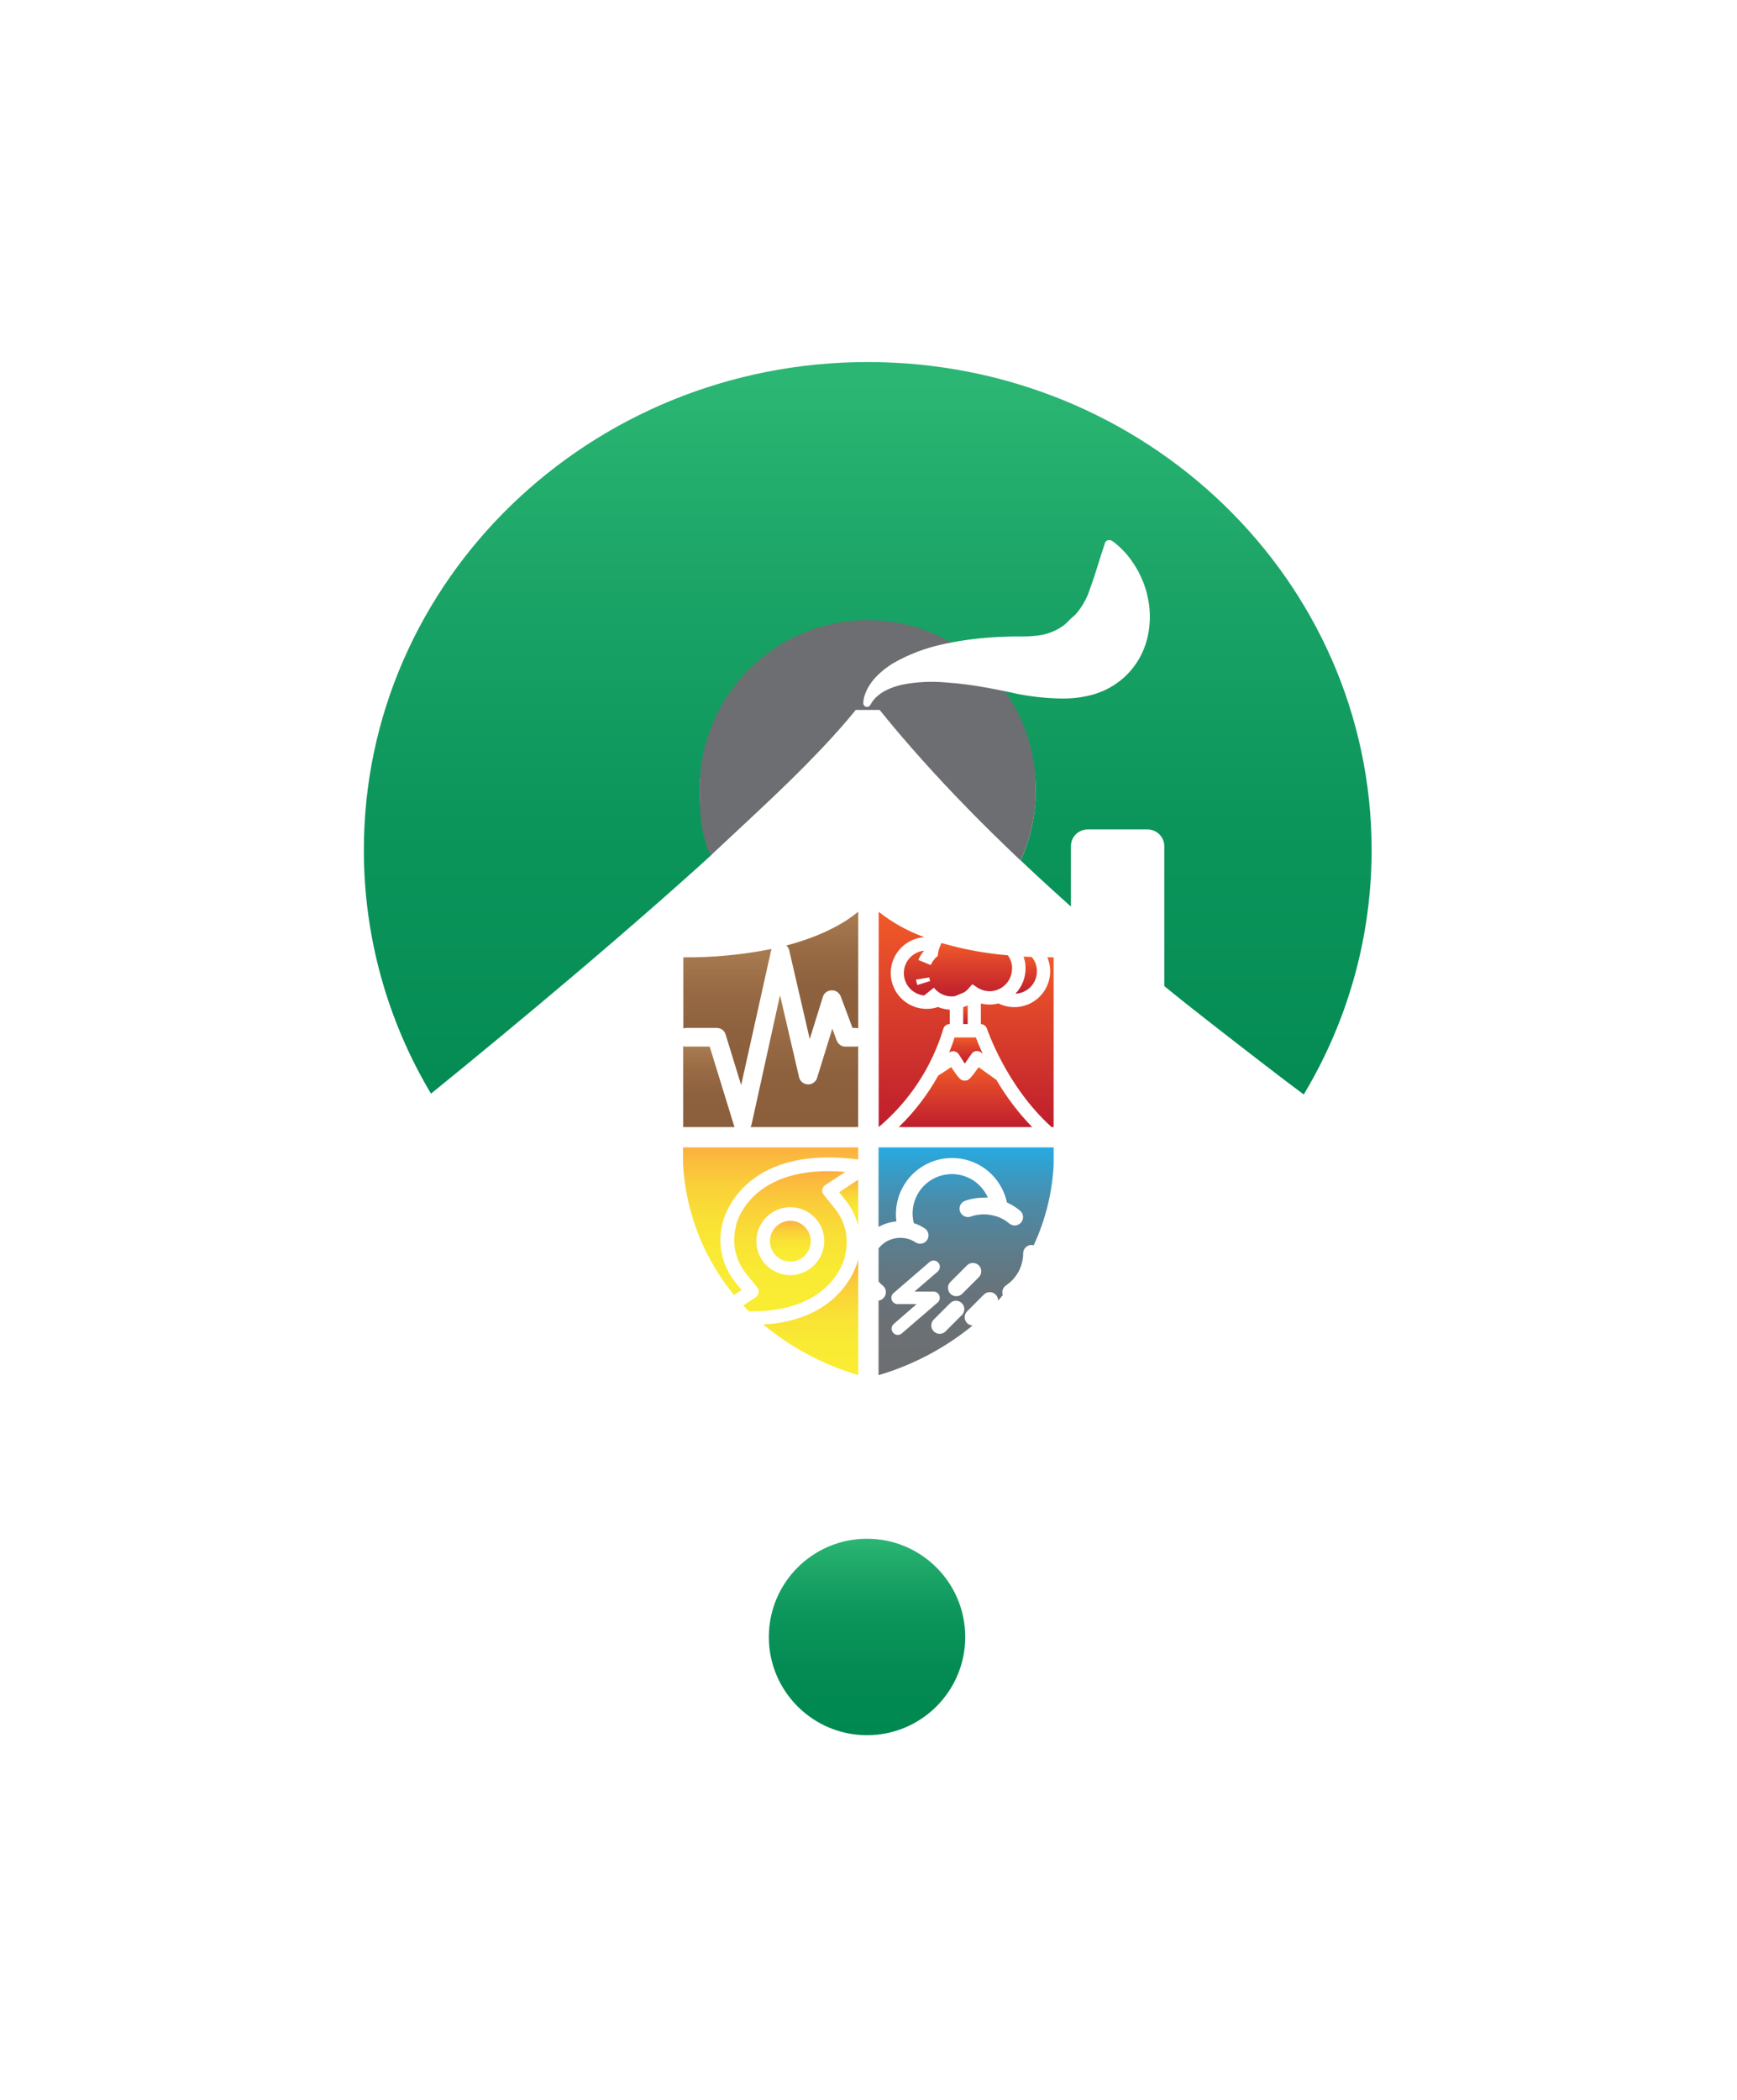 <svg width="48" height="58" viewBox="0 0 48 58" fill="none" xmlns="http://www.w3.org/2000/svg">
<g filter="url(#filter0_d_876_46357)">
<path d="M37.903 23.475C37.904 25.688 37.344 27.865 36.274 29.801C36.195 29.946 36.112 30.09 36.028 30.231C33.269 28.188 30.559 25.998 28.203 23.767C28.524 23.061 28.664 22.284 28.608 21.509C28.551 20.735 28.302 19.986 27.881 19.333C27.461 18.68 26.884 18.143 26.202 17.771C25.52 17.399 24.755 17.204 23.979 17.204C23.202 17.204 22.438 17.399 21.756 17.771C21.074 18.143 20.496 18.68 20.076 19.333C19.656 19.986 19.406 20.735 19.35 21.509C19.294 22.284 19.433 23.061 19.755 23.767C17.398 25.998 14.687 28.189 11.925 30.232C10.699 28.192 10.053 25.856 10.055 23.475C10.055 16.033 16.289 10 23.979 10C31.668 10 37.903 16.033 37.903 23.475Z" fill="url(#paint0_linear_876_46357)"/>
<path d="M36.01 30.227C36.897 30.907 37.57 31.42 37.57 31.42C37.681 31.496 37.775 31.594 37.847 31.708C37.919 31.822 37.967 31.949 37.988 32.082C38.009 32.215 38.003 32.35 37.97 32.481C37.937 32.611 37.878 32.733 37.796 32.84C37.715 32.947 37.612 33.036 37.495 33.102C37.378 33.169 37.248 33.21 37.114 33.224C36.981 33.239 36.846 33.226 36.717 33.187C36.588 33.148 36.469 33.083 36.366 32.996L34.877 31.859C34.846 31.896 26.368 40.683 26.368 40.683C26.059 40.999 25.689 41.249 25.281 41.418C24.869 41.59 24.427 41.678 23.981 41.678C23.535 41.678 23.094 41.59 22.682 41.418C22.275 41.249 21.906 40.999 21.599 40.683C21.599 40.683 13.169 31.964 13.09 31.859L11.629 32.978C11.526 33.064 11.407 33.128 11.279 33.166C11.15 33.205 11.016 33.217 10.883 33.202C10.749 33.187 10.621 33.146 10.504 33.08C10.387 33.014 10.286 32.925 10.204 32.819C10.123 32.712 10.064 32.59 10.031 32.461C9.998 32.331 9.991 32.196 10.012 32.063C10.032 31.931 10.079 31.804 10.15 31.691C10.221 31.577 10.314 31.479 10.424 31.402C10.424 31.402 10.986 30.958 11.883 30.229" fill="white"/>
<path d="M28.622 21.84C28.622 22.505 28.478 23.163 28.201 23.767C26.812 22.47 25.51 21.081 24.306 19.61H23.648C22.533 20.993 21.096 22.255 19.638 23.633C19.37 23.047 19.337 22.527 19.337 21.84C19.327 21.224 19.44 20.613 19.669 20.042C19.899 19.471 20.239 18.951 20.671 18.512C21.103 18.074 21.618 17.726 22.185 17.488C22.753 17.25 23.363 17.128 23.978 17.128C24.593 17.128 25.203 17.25 25.77 17.488C26.338 17.726 26.853 18.074 27.285 18.512C27.717 18.951 28.057 19.471 28.286 20.042C28.515 20.613 28.629 21.224 28.619 21.84H28.622Z" fill="#6D6E71"/>
<path d="M28.206 23.767C27.836 24.578 27.241 25.264 26.492 25.745C25.744 26.227 24.872 26.483 23.982 26.483C23.091 26.483 22.22 26.227 21.471 25.745C20.722 25.264 20.128 24.578 19.758 23.767C21.147 22.471 22.448 21.082 23.652 19.611H24.311C25.515 21.082 26.816 22.471 28.206 23.767Z" fill="#6D6E71"/>
<path d="M37.757 32.811C37.597 33.02 37.361 33.157 37.1 33.192C36.84 33.227 36.575 33.158 36.366 32.998L34.877 31.861C34.846 31.898 26.368 40.685 26.368 40.685C26.059 41.001 25.689 41.251 25.281 41.421C24.869 41.592 24.427 41.68 23.981 41.68C23.535 41.68 23.094 41.592 22.682 41.421C22.275 41.251 21.906 41.001 21.599 40.685C21.599 40.685 13.169 31.966 13.09 31.861L11.629 32.978C11.526 33.064 11.407 33.128 11.279 33.167C11.15 33.205 11.016 33.217 10.883 33.203C10.749 33.188 10.621 33.146 10.504 33.08C10.387 33.014 10.286 32.925 10.204 32.819C10.123 32.712 10.064 32.591 10.031 32.461C9.998 32.331 9.991 32.196 10.012 32.064C10.032 31.931 10.079 31.805 10.15 31.691C10.221 31.577 10.314 31.479 10.424 31.402C10.424 31.402 20.734 23.231 23.649 19.611H24.308C25.767 21.422 27.582 23.253 29.593 25.044V23.374C29.593 23.313 29.605 23.252 29.628 23.196C29.651 23.14 29.685 23.089 29.728 23.046C29.771 23.003 29.822 22.969 29.879 22.945C29.935 22.922 29.995 22.91 30.056 22.91H31.711C31.771 22.91 31.832 22.922 31.888 22.945C31.944 22.969 31.995 23.003 32.038 23.046C32.081 23.089 32.116 23.14 32.139 23.196C32.162 23.252 32.174 23.313 32.174 23.374V27.241C33.426 28.265 37.57 31.422 37.57 31.422C37.778 31.582 37.915 31.818 37.95 32.078C37.985 32.338 37.916 32.602 37.757 32.811Z" fill="white"/>
<path d="M23.856 19.41C23.86 19.345 23.871 19.28 23.89 19.218C23.908 19.16 23.931 19.103 23.958 19.048C24.014 18.939 24.082 18.838 24.162 18.746C24.322 18.569 24.509 18.418 24.716 18.299C25.119 18.073 25.552 17.907 26.002 17.806C26.44 17.707 26.884 17.642 27.331 17.61C27.436 17.6 27.552 17.595 27.662 17.591C27.772 17.586 27.884 17.581 27.993 17.58H28.241H28.309C28.4 17.58 28.49 17.572 28.576 17.564C28.875 17.548 29.163 17.445 29.404 17.267C29.465 17.215 29.523 17.159 29.578 17.1C29.619 17.058 29.664 17.029 29.726 16.967C29.91 16.755 30.047 16.508 30.128 16.24C30.26 15.895 30.369 15.486 30.53 15.013V15.002C30.535 14.986 30.543 14.972 30.554 14.959C30.565 14.947 30.579 14.937 30.594 14.929C30.609 14.922 30.625 14.918 30.642 14.917C30.658 14.916 30.675 14.918 30.69 14.924C30.704 14.926 30.717 14.93 30.729 14.937C30.937 15.087 31.119 15.271 31.266 15.481C31.414 15.688 31.533 15.914 31.619 16.152C31.664 16.277 31.699 16.404 31.724 16.534C31.753 16.672 31.77 16.813 31.773 16.954C31.785 17.266 31.736 17.578 31.63 17.871C31.508 18.2 31.307 18.494 31.044 18.727C30.788 18.952 30.483 19.113 30.153 19.198C29.869 19.27 29.578 19.302 29.286 19.293C29.031 19.288 28.776 19.268 28.523 19.233C28.402 19.217 28.283 19.199 28.167 19.176L28.08 19.159L27.998 19.139L27.852 19.108C27.754 19.087 27.658 19.068 27.56 19.049C27.462 19.03 27.366 19.011 27.268 18.994C26.884 18.923 26.497 18.874 26.107 18.847C25.727 18.815 25.344 18.834 24.968 18.904C24.788 18.938 24.613 18.999 24.45 19.084C24.369 19.129 24.294 19.182 24.226 19.244C24.193 19.274 24.162 19.307 24.134 19.342C24.108 19.375 24.085 19.41 24.065 19.447L24.046 19.476C24.032 19.499 24.009 19.515 23.983 19.522C23.957 19.528 23.929 19.524 23.905 19.511C23.889 19.5 23.875 19.485 23.866 19.468C23.857 19.45 23.854 19.43 23.856 19.41Z" fill="white"/>
<path d="M23.959 47.927C25.458 47.927 26.673 46.712 26.673 45.214C26.673 43.715 25.458 42.501 23.959 42.501C22.461 42.501 21.246 43.715 21.246 45.214C21.246 46.712 22.461 47.927 23.959 47.927Z" fill="url(#paint1_linear_876_46357)"/>
<path d="M23.715 32.585V33.854C23.647 33.588 23.522 33.34 23.347 33.128L23.188 32.929L23.715 32.585Z" fill="url(#paint2_linear_876_46357)"/>
<path d="M22.403 34.281C22.404 34.392 22.371 34.501 22.309 34.594C22.247 34.687 22.16 34.759 22.057 34.802C21.954 34.844 21.841 34.856 21.732 34.834C21.622 34.813 21.522 34.759 21.443 34.681C21.364 34.602 21.31 34.502 21.288 34.393C21.266 34.283 21.277 34.17 21.32 34.067C21.362 33.964 21.434 33.876 21.527 33.814C21.619 33.752 21.728 33.719 21.839 33.719C21.988 33.719 22.131 33.778 22.237 33.883C22.343 33.989 22.403 34.132 22.403 34.281Z" fill="url(#paint3_linear_876_46357)"/>
<path d="M23.365 33.995C23.314 33.764 23.208 33.548 23.058 33.365L22.765 33.005C22.748 32.985 22.736 32.962 22.729 32.936C22.722 32.911 22.721 32.884 22.725 32.858C22.729 32.833 22.739 32.808 22.753 32.786C22.767 32.764 22.786 32.745 22.808 32.73L23.361 32.368C20.748 32.146 20.354 33.775 20.338 33.846C20.338 33.85 20.338 33.855 20.338 33.86C20.338 33.86 20.338 33.873 20.338 33.874C20.278 34.1 20.273 34.337 20.323 34.566C20.376 34.797 20.481 35.012 20.631 35.196L20.924 35.556C20.941 35.577 20.953 35.6 20.96 35.626C20.967 35.651 20.968 35.678 20.964 35.704C20.954 35.756 20.925 35.802 20.881 35.832L20.538 36.057C20.587 36.112 20.643 36.162 20.692 36.218C22.976 36.263 23.333 34.784 23.348 34.714C23.347 34.709 23.347 34.704 23.348 34.699C23.348 34.699 23.348 34.685 23.348 34.684C23.409 34.459 23.415 34.223 23.365 33.995ZM21.839 35.22C21.654 35.22 21.472 35.164 21.318 35.061C21.164 34.958 21.044 34.812 20.973 34.64C20.902 34.469 20.884 34.28 20.92 34.099C20.956 33.917 21.046 33.75 21.177 33.618C21.308 33.487 21.475 33.398 21.657 33.362C21.839 33.326 22.027 33.344 22.199 33.415C22.37 33.486 22.517 33.606 22.62 33.76C22.723 33.914 22.778 34.095 22.778 34.281C22.776 34.529 22.677 34.767 22.501 34.943C22.326 35.119 22.088 35.218 21.839 35.22Z" fill="url(#paint4_linear_876_46357)"/>
<path d="M23.716 31.692V32.026C20.49 31.606 19.993 33.676 19.968 33.779C19.892 34.063 19.886 34.361 19.95 34.648C20.015 34.936 20.146 35.206 20.333 35.435L20.493 35.631L20.283 35.769C19.442 34.744 18.949 33.479 18.875 32.156V31.692H23.716Z" fill="url(#paint5_linear_876_46357)"/>
<path d="M23.716 34.767V37.98C22.755 37.697 21.862 37.222 21.09 36.584C23.316 36.455 23.697 34.872 23.716 34.783V34.767Z" fill="url(#paint6_linear_876_46357)"/>
<path d="M24.277 31.692V33.889C24.429 33.803 24.597 33.751 24.771 33.737C24.719 33.34 24.822 32.938 25.06 32.615C25.297 32.293 25.651 32.075 26.046 32.007C26.44 31.939 26.846 32.027 27.178 32.251C27.509 32.476 27.741 32.82 27.825 33.212C27.957 33.272 28.081 33.35 28.192 33.443C28.238 33.483 28.266 33.539 28.271 33.6C28.276 33.66 28.256 33.72 28.217 33.766C28.178 33.813 28.122 33.842 28.062 33.847C28.001 33.853 27.941 33.834 27.894 33.796C27.792 33.709 27.674 33.642 27.547 33.599C27.544 33.597 27.541 33.597 27.538 33.599C27.425 33.56 27.306 33.541 27.186 33.541C27.062 33.541 26.939 33.562 26.823 33.603C26.765 33.623 26.701 33.619 26.646 33.592C26.591 33.565 26.549 33.518 26.529 33.46C26.508 33.402 26.512 33.338 26.539 33.283C26.566 33.228 26.613 33.186 26.671 33.166C26.837 33.108 27.011 33.079 27.186 33.08C27.224 33.076 27.262 33.076 27.299 33.08C27.19 32.83 26.991 32.63 26.741 32.52C26.491 32.41 26.209 32.399 25.951 32.488C25.693 32.577 25.478 32.759 25.348 33C25.219 33.24 25.184 33.52 25.252 33.784C25.36 33.818 25.461 33.867 25.555 33.93C25.58 33.947 25.602 33.968 25.619 33.993C25.636 34.019 25.648 34.047 25.654 34.076C25.66 34.106 25.66 34.136 25.654 34.166C25.648 34.196 25.637 34.224 25.62 34.249C25.604 34.275 25.582 34.296 25.557 34.313C25.532 34.33 25.504 34.342 25.475 34.348C25.445 34.354 25.414 34.354 25.385 34.349C25.355 34.343 25.327 34.331 25.302 34.315C25.219 34.26 25.127 34.222 25.029 34.203H25.023C24.975 34.194 24.927 34.189 24.878 34.189C24.763 34.189 24.649 34.215 24.545 34.266C24.441 34.316 24.35 34.39 24.278 34.481V35.393C24.313 35.436 24.351 35.475 24.394 35.509C24.418 35.529 24.438 35.553 24.453 35.58C24.468 35.608 24.477 35.638 24.48 35.669C24.483 35.7 24.48 35.731 24.47 35.761C24.461 35.79 24.446 35.818 24.425 35.841C24.389 35.887 24.336 35.916 24.278 35.924V37.983C25.227 37.703 26.11 37.237 26.877 36.612C26.833 36.61 26.79 36.595 26.753 36.569C26.717 36.542 26.689 36.506 26.673 36.465C26.657 36.423 26.654 36.377 26.663 36.333C26.673 36.29 26.695 36.25 26.727 36.218L27.188 35.757C27.232 35.714 27.291 35.69 27.352 35.69C27.413 35.69 27.471 35.714 27.515 35.757C27.559 35.802 27.583 35.862 27.583 35.924C27.627 35.874 27.67 35.819 27.711 35.772C27.694 35.724 27.693 35.671 27.709 35.623C27.725 35.574 27.757 35.532 27.8 35.504C27.945 35.406 28.065 35.274 28.148 35.12C28.23 34.965 28.274 34.792 28.274 34.616C28.275 34.555 28.299 34.497 28.342 34.454C28.386 34.411 28.444 34.386 28.506 34.386C28.526 34.386 28.546 34.389 28.565 34.396C28.892 33.694 29.079 32.935 29.117 32.161V31.692H24.277ZM24.812 36.872C24.777 36.872 24.742 36.861 24.713 36.84C24.684 36.82 24.662 36.792 24.65 36.758C24.638 36.725 24.636 36.689 24.645 36.655C24.654 36.621 24.673 36.59 24.7 36.567L25.33 36.02H24.805C24.769 36.02 24.735 36.009 24.706 35.989C24.677 35.969 24.654 35.941 24.642 35.907C24.63 35.874 24.628 35.838 24.637 35.804C24.646 35.77 24.665 35.739 24.692 35.716L25.681 34.863C25.698 34.847 25.718 34.835 25.74 34.827C25.762 34.819 25.785 34.816 25.808 34.817C25.832 34.818 25.855 34.824 25.876 34.835C25.896 34.845 25.915 34.859 25.93 34.877C25.946 34.895 25.957 34.915 25.964 34.938C25.971 34.96 25.974 34.983 25.971 35.007C25.969 35.03 25.962 35.052 25.951 35.073C25.94 35.093 25.925 35.111 25.907 35.126L25.27 35.674H25.795C25.831 35.674 25.865 35.684 25.895 35.704C25.924 35.724 25.946 35.753 25.959 35.786C25.971 35.819 25.973 35.856 25.964 35.89C25.955 35.924 25.936 35.955 25.909 35.978L24.92 36.83C24.89 36.856 24.852 36.87 24.812 36.872ZM26.59 36.312L26.129 36.773C26.108 36.795 26.083 36.812 26.055 36.824C26.027 36.836 25.997 36.841 25.966 36.841C25.936 36.842 25.906 36.836 25.878 36.824C25.85 36.812 25.825 36.795 25.804 36.773C25.782 36.752 25.765 36.726 25.753 36.698C25.741 36.67 25.735 36.64 25.735 36.61C25.735 36.579 25.741 36.549 25.753 36.521C25.765 36.493 25.782 36.468 25.804 36.446L26.265 35.985C26.309 35.946 26.366 35.926 26.425 35.928C26.484 35.93 26.54 35.954 26.581 35.996C26.622 36.037 26.646 36.093 26.648 36.152C26.65 36.211 26.629 36.268 26.59 36.312ZM27.053 35.273L26.59 35.735C26.547 35.778 26.489 35.802 26.428 35.802C26.382 35.802 26.337 35.789 26.299 35.763C26.261 35.738 26.232 35.702 26.214 35.659C26.197 35.617 26.192 35.571 26.201 35.526C26.21 35.481 26.232 35.44 26.265 35.407L26.726 34.946C26.77 34.905 26.828 34.882 26.888 34.883C26.948 34.884 27.006 34.908 27.048 34.951C27.091 34.993 27.115 35.051 27.116 35.111C27.117 35.171 27.094 35.229 27.053 35.273Z" fill="url(#paint7_linear_876_46357)"/>
<path d="M20.301 31.131H18.879V28.899C18.907 28.907 18.935 28.91 18.964 28.908H19.612L20.276 31.065C20.281 31.088 20.29 31.11 20.301 31.131Z" fill="url(#paint8_linear_876_46357)"/>
<path d="M21.322 26.211C21.314 26.227 21.309 26.245 21.306 26.262L20.481 29.971L20.052 28.575C20.037 28.52 20.004 28.473 19.959 28.441C19.914 28.409 19.86 28.392 19.805 28.392H18.965C18.937 28.392 18.909 28.396 18.883 28.404V26.442C19.702 26.449 20.519 26.372 21.322 26.211Z" fill="url(#paint9_linear_876_46357)"/>
<path d="M23.716 25.182V28.404C23.69 28.396 23.663 28.392 23.635 28.392H23.558L23.233 27.522C23.213 27.472 23.179 27.43 23.135 27.398C23.091 27.368 23.039 27.352 22.986 27.354C22.931 27.353 22.878 27.37 22.834 27.402C22.788 27.434 22.754 27.481 22.739 27.535L22.376 28.699L21.811 26.256C21.8 26.201 21.77 26.151 21.727 26.116C22.803 25.833 23.417 25.433 23.716 25.182Z" fill="url(#paint10_linear_876_46357)"/>
<path d="M23.715 28.899V31.131H20.738C20.754 31.106 20.765 31.078 20.771 31.048L21.555 27.489L22.081 29.75C22.092 29.805 22.122 29.854 22.165 29.89C22.209 29.927 22.264 29.948 22.321 29.951C22.379 29.956 22.436 29.94 22.482 29.905C22.529 29.872 22.564 29.825 22.58 29.77L23 28.412L23.123 28.744C23.143 28.793 23.177 28.836 23.221 28.866C23.266 28.897 23.32 28.911 23.374 28.908H23.633C23.661 28.91 23.689 28.907 23.715 28.899Z" fill="url(#paint11_linear_876_46357)"/>
<path d="M28.523 31.131H24.836C25.267 30.714 25.635 30.235 25.926 29.71L26.287 29.474C26.527 29.846 26.572 29.846 26.659 29.846C26.745 29.846 26.787 29.846 27.042 29.476L27.512 29.812C27.518 29.816 27.525 29.82 27.531 29.822C27.808 30.297 28.141 30.736 28.523 31.131Z" fill="url(#paint12_linear_876_46357)"/>
<path d="M26.741 27.77V28.285H26.617V27.819L26.741 27.77Z" fill="url(#paint13_linear_876_46357)"/>
<path d="M27.155 29.103L27.105 29.065C27.084 29.051 27.061 29.04 27.037 29.035C27.012 29.03 26.987 29.029 26.963 29.033C26.937 29.038 26.913 29.048 26.892 29.063C26.871 29.078 26.853 29.096 26.84 29.119C26.782 29.204 26.717 29.299 26.661 29.377C26.61 29.3 26.549 29.207 26.497 29.124C26.47 29.081 26.428 29.051 26.379 29.04C26.355 29.035 26.33 29.034 26.305 29.039C26.281 29.044 26.258 29.053 26.238 29.067H26.23C26.284 28.934 26.335 28.797 26.378 28.655H26.967C27.004 28.756 27.066 28.908 27.155 29.103Z" fill="url(#paint14_linear_876_46357)"/>
<path d="M26.245 27.887V28.285C26.204 28.284 26.165 28.297 26.133 28.322C26.101 28.346 26.078 28.379 26.067 28.418C25.748 29.477 25.127 30.419 24.281 31.131V25.184C24.661 25.484 25.086 25.721 25.542 25.885C25.285 25.902 25.045 26.018 24.872 26.209C24.699 26.399 24.607 26.65 24.615 26.907C24.623 27.164 24.732 27.408 24.916 27.587C25.101 27.766 25.349 27.866 25.606 27.866C25.713 27.866 25.82 27.849 25.921 27.814C26.024 27.857 26.133 27.882 26.245 27.887Z" fill="url(#paint15_linear_876_46357)"/>
<path d="M27.967 26.689C27.96 26.629 27.946 26.57 27.923 26.514C27.904 26.469 27.88 26.426 27.852 26.386C27.235 26.335 26.624 26.222 26.029 26.05H26.013L25.965 26.168C25.965 26.181 25.955 26.192 25.951 26.205C25.938 26.247 25.928 26.291 25.921 26.335L25.914 26.401L25.866 26.445C25.804 26.505 25.754 26.576 25.721 26.655L25.378 26.515C25.417 26.421 25.47 26.335 25.536 26.258C25.383 26.274 25.241 26.346 25.137 26.46C25.034 26.574 24.977 26.723 24.977 26.877C24.977 27.031 25.034 27.18 25.137 27.294C25.241 27.408 25.383 27.48 25.536 27.496L25.808 27.28C25.863 27.352 25.933 27.41 26.013 27.451C26.101 27.497 26.199 27.521 26.299 27.521C26.33 27.522 26.361 27.519 26.392 27.514L26.643 27.409C26.689 27.38 26.729 27.345 26.764 27.303L26.869 27.184L27.003 27.273C27.106 27.341 27.226 27.377 27.349 27.378C27.4 27.379 27.451 27.372 27.5 27.358C27.516 27.355 27.532 27.35 27.547 27.343C27.562 27.338 27.578 27.332 27.593 27.325C27.666 27.294 27.733 27.248 27.788 27.19C27.794 27.184 27.801 27.178 27.806 27.172C27.832 27.143 27.856 27.111 27.876 27.078C27.891 27.054 27.904 27.029 27.914 27.003C27.948 26.925 27.966 26.84 27.967 26.755C27.968 26.733 27.968 26.711 27.967 26.689ZM25.349 27.206C25.338 27.172 25.33 27.137 25.323 27.101C25.319 27.086 25.316 27.072 25.314 27.057L25.679 26.997C25.679 27.006 25.679 27.016 25.684 27.026C25.689 27.05 25.695 27.073 25.703 27.097L25.349 27.206Z" fill="url(#paint16_linear_876_46357)"/>
<path d="M28.655 26.825C28.655 26.986 28.593 27.14 28.482 27.256C28.371 27.372 28.219 27.44 28.059 27.447C28.079 27.426 28.096 27.405 28.115 27.383C28.133 27.363 28.148 27.341 28.163 27.319C28.171 27.309 28.178 27.298 28.185 27.286C28.199 27.265 28.212 27.243 28.223 27.22C28.253 27.164 28.278 27.105 28.297 27.044C28.305 27.012 28.314 26.981 28.32 26.948C28.326 26.916 28.33 26.884 28.334 26.853C28.338 26.821 28.339 26.787 28.339 26.754C28.339 26.72 28.339 26.707 28.339 26.683C28.338 26.66 28.336 26.636 28.332 26.613C28.332 26.59 28.324 26.568 28.319 26.544C28.314 26.52 28.309 26.5 28.302 26.477C28.296 26.456 28.291 26.441 28.285 26.422L28.512 26.433C28.605 26.543 28.655 26.682 28.655 26.825Z" fill="url(#paint17_linear_876_46357)"/>
<path d="M29.116 26.442V31.131H29.059C27.799 29.993 27.283 28.432 27.273 28.413C27.262 28.377 27.239 28.346 27.209 28.323C27.179 28.3 27.143 28.287 27.105 28.285V27.716C27.184 27.736 27.265 27.746 27.346 27.746C27.428 27.746 27.51 27.736 27.59 27.715C27.771 27.805 27.975 27.837 28.175 27.807C28.375 27.777 28.562 27.687 28.709 27.548C28.856 27.409 28.957 27.229 28.999 27.031C29.041 26.833 29.021 26.627 28.943 26.441L29.116 26.442Z" fill="url(#paint18_linear_876_46357)"/>
</g>
<defs>
<filter id="filter0_d_876_46357" x="0" y="0" width="48" height="57.927" filterUnits="userSpaceOnUse" color-interpolation-filters="sRGB">
<feFlood flood-opacity="0" result="BackgroundImageFix"/>
<feColorMatrix in="SourceAlpha" type="matrix" values="0 0 0 0 0 0 0 0 0 0 0 0 0 0 0 0 0 0 127 0" result="hardAlpha"/>
<feOffset/>
<feGaussianBlur stdDeviation="5"/>
<feComposite in2="hardAlpha" operator="out"/>
<feColorMatrix type="matrix" values="0 0 0 0 0 0 0 0 0 0 0 0 0 0 0 0 0 0 0.15 0"/>
<feBlend mode="normal" in2="BackgroundImageFix" result="effect1_dropShadow_876_46357"/>
<feBlend mode="normal" in="SourceGraphic" in2="effect1_dropShadow_876_46357" result="shape"/>
</filter>
<linearGradient id="paint0_linear_876_46357" x1="23.979" y1="40.875" x2="23.979" y2="10.603" gradientUnits="userSpaceOnUse">
<stop stop-color="#008851"/>
<stop offset="0.34" stop-color="#038B53"/>
<stop offset="0.6" stop-color="#0C955B"/>
<stop offset="0.83" stop-color="#1CA567"/>
<stop offset="1" stop-color="#2BB673"/>
</linearGradient>
<linearGradient id="paint1_linear_876_46357" x1="23.959" y1="47.927" x2="23.959" y2="42.501" gradientUnits="userSpaceOnUse">
<stop stop-color="#008851"/>
<stop offset="0.34" stop-color="#038B53"/>
<stop offset="0.6" stop-color="#0C955B"/>
<stop offset="0.83" stop-color="#1CA567"/>
<stop offset="1" stop-color="#2BB673"/>
</linearGradient>
<linearGradient id="paint2_linear_876_46357" x1="23.451" y1="33.851" x2="23.451" y2="32.582" gradientUnits="userSpaceOnUse">
<stop stop-color="#F9ED32"/>
<stop offset="0.3" stop-color="#F9EA33"/>
<stop offset="0.53" stop-color="#F9E035"/>
<stop offset="0.75" stop-color="#FACF39"/>
<stop offset="0.94" stop-color="#FBB83E"/>
<stop offset="1" stop-color="#FBB040"/>
</linearGradient>
<linearGradient id="paint3_linear_876_46357" x1="21.84" y1="34.845" x2="21.84" y2="33.719" gradientUnits="userSpaceOnUse">
<stop stop-color="#F9ED32"/>
<stop offset="0.3" stop-color="#F9EA33"/>
<stop offset="0.53" stop-color="#F9E035"/>
<stop offset="0.75" stop-color="#FACF39"/>
<stop offset="0.94" stop-color="#FBB83E"/>
<stop offset="1" stop-color="#FBB040"/>
</linearGradient>
<linearGradient id="paint4_linear_876_46357" x1="21.84" y1="36.219" x2="21.84" y2="32.345" gradientUnits="userSpaceOnUse">
<stop stop-color="#F9ED32"/>
<stop offset="0.3" stop-color="#F9EA33"/>
<stop offset="0.53" stop-color="#F9E035"/>
<stop offset="0.75" stop-color="#FACF39"/>
<stop offset="0.94" stop-color="#FBB83E"/>
<stop offset="1" stop-color="#FBB040"/>
</linearGradient>
<linearGradient id="paint5_linear_876_46357" x1="21.296" y1="35.771" x2="21.296" y2="31.692" gradientUnits="userSpaceOnUse">
<stop stop-color="#F9ED32"/>
<stop offset="0.3" stop-color="#F9EA33"/>
<stop offset="0.53" stop-color="#F9E035"/>
<stop offset="0.75" stop-color="#FACF39"/>
<stop offset="0.94" stop-color="#FBB83E"/>
<stop offset="1" stop-color="#FBB040"/>
</linearGradient>
<linearGradient id="paint6_linear_876_46357" x1="22.402" y1="37.98" x2="22.402" y2="34.767" gradientUnits="userSpaceOnUse">
<stop stop-color="#F9ED32"/>
<stop offset="0.3" stop-color="#F9EA33"/>
<stop offset="0.53" stop-color="#F9E035"/>
<stop offset="0.75" stop-color="#FACF39"/>
<stop offset="0.94" stop-color="#FBB83E"/>
<stop offset="1" stop-color="#FBB040"/>
</linearGradient>
<linearGradient id="paint7_linear_876_46357" x1="26.697" y1="37.98" x2="26.697" y2="31.692" gradientUnits="userSpaceOnUse">
<stop stop-color="#6D6E71"/>
<stop offset="0.23" stop-color="#6B7074"/>
<stop offset="0.42" stop-color="#65757E"/>
<stop offset="0.58" stop-color="#5B7E8F"/>
<stop offset="0.74" stop-color="#4C8AA6"/>
<stop offset="0.88" stop-color="#399AC4"/>
<stop offset="1" stop-color="#27AAE1"/>
</linearGradient>
<linearGradient id="paint8_linear_876_46357" x1="19.59" y1="31.131" x2="19.59" y2="28.899" gradientUnits="userSpaceOnUse">
<stop stop-color="#8B5E3C"/>
<stop offset="0.4" stop-color="#8E613E"/>
<stop offset="0.71" stop-color="#986B45"/>
<stop offset="0.99" stop-color="#A87B50"/>
<stop offset="1" stop-color="#A97C50"/>
</linearGradient>
<linearGradient id="paint9_linear_876_46357" x1="20.101" y1="29.971" x2="20.101" y2="26.211" gradientUnits="userSpaceOnUse">
<stop stop-color="#8B5E3C"/>
<stop offset="0.4" stop-color="#8E613E"/>
<stop offset="0.71" stop-color="#986B45"/>
<stop offset="0.99" stop-color="#A87B50"/>
<stop offset="1" stop-color="#A97C50"/>
</linearGradient>
<linearGradient id="paint10_linear_876_46357" x1="22.721" y1="28.699" x2="22.721" y2="25.182" gradientUnits="userSpaceOnUse">
<stop stop-color="#8B5E3C"/>
<stop offset="0.4" stop-color="#8E613E"/>
<stop offset="0.71" stop-color="#986B45"/>
<stop offset="0.99" stop-color="#A87B50"/>
<stop offset="1" stop-color="#A97C50"/>
</linearGradient>
<linearGradient id="paint11_linear_876_46357" x1="22.227" y1="31.131" x2="22.227" y2="27.489" gradientUnits="userSpaceOnUse">
<stop stop-color="#8B5E3C"/>
<stop offset="0.4" stop-color="#8E613E"/>
<stop offset="0.71" stop-color="#986B45"/>
<stop offset="0.99" stop-color="#A87B50"/>
<stop offset="1" stop-color="#A97C50"/>
</linearGradient>
<linearGradient id="paint12_linear_876_46357" x1="26.681" y1="31.131" x2="26.681" y2="29.474" gradientUnits="userSpaceOnUse">
<stop stop-color="#BE1E2D"/>
<stop offset="0.69" stop-color="#E0462A"/>
<stop offset="1" stop-color="#F15A29"/>
</linearGradient>
<linearGradient id="paint13_linear_876_46357" x1="26.679" y1="28.285" x2="26.679" y2="27.77" gradientUnits="userSpaceOnUse">
<stop stop-color="#BE1E2D"/>
<stop offset="0.69" stop-color="#E0462A"/>
<stop offset="1" stop-color="#F15A29"/>
</linearGradient>
<linearGradient id="paint14_linear_876_46357" x1="26.692" y1="29.372" x2="26.692" y2="28.655" gradientUnits="userSpaceOnUse">
<stop stop-color="#BE1E2D"/>
<stop offset="0.69" stop-color="#E0462A"/>
<stop offset="1" stop-color="#F15A29"/>
</linearGradient>
<linearGradient id="paint15_linear_876_46357" x1="25.26" y1="31.131" x2="25.26" y2="25.184" gradientUnits="userSpaceOnUse">
<stop stop-color="#BE1E2D"/>
<stop offset="0.69" stop-color="#E0462A"/>
<stop offset="1" stop-color="#F15A29"/>
</linearGradient>
<linearGradient id="paint16_linear_876_46357" x1="26.473" y1="27.519" x2="26.473" y2="26.045" gradientUnits="userSpaceOnUse">
<stop stop-color="#BE1E2D"/>
<stop offset="0.69" stop-color="#E0462A"/>
<stop offset="1" stop-color="#F15A29"/>
</linearGradient>
<linearGradient id="paint17_linear_876_46357" x1="28.357" y1="27.447" x2="28.357" y2="26.419" gradientUnits="userSpaceOnUse">
<stop stop-color="#BE1E2D"/>
<stop offset="0.69" stop-color="#E0462A"/>
<stop offset="1" stop-color="#F15A29"/>
</linearGradient>
<linearGradient id="paint18_linear_876_46357" x1="28.113" y1="31.131" x2="28.113" y2="26.441" gradientUnits="userSpaceOnUse">
<stop stop-color="#BE1E2D"/>
<stop offset="0.69" stop-color="#E0462A"/>
<stop offset="1" stop-color="#F15A29"/>
</linearGradient>
</defs>
</svg>
